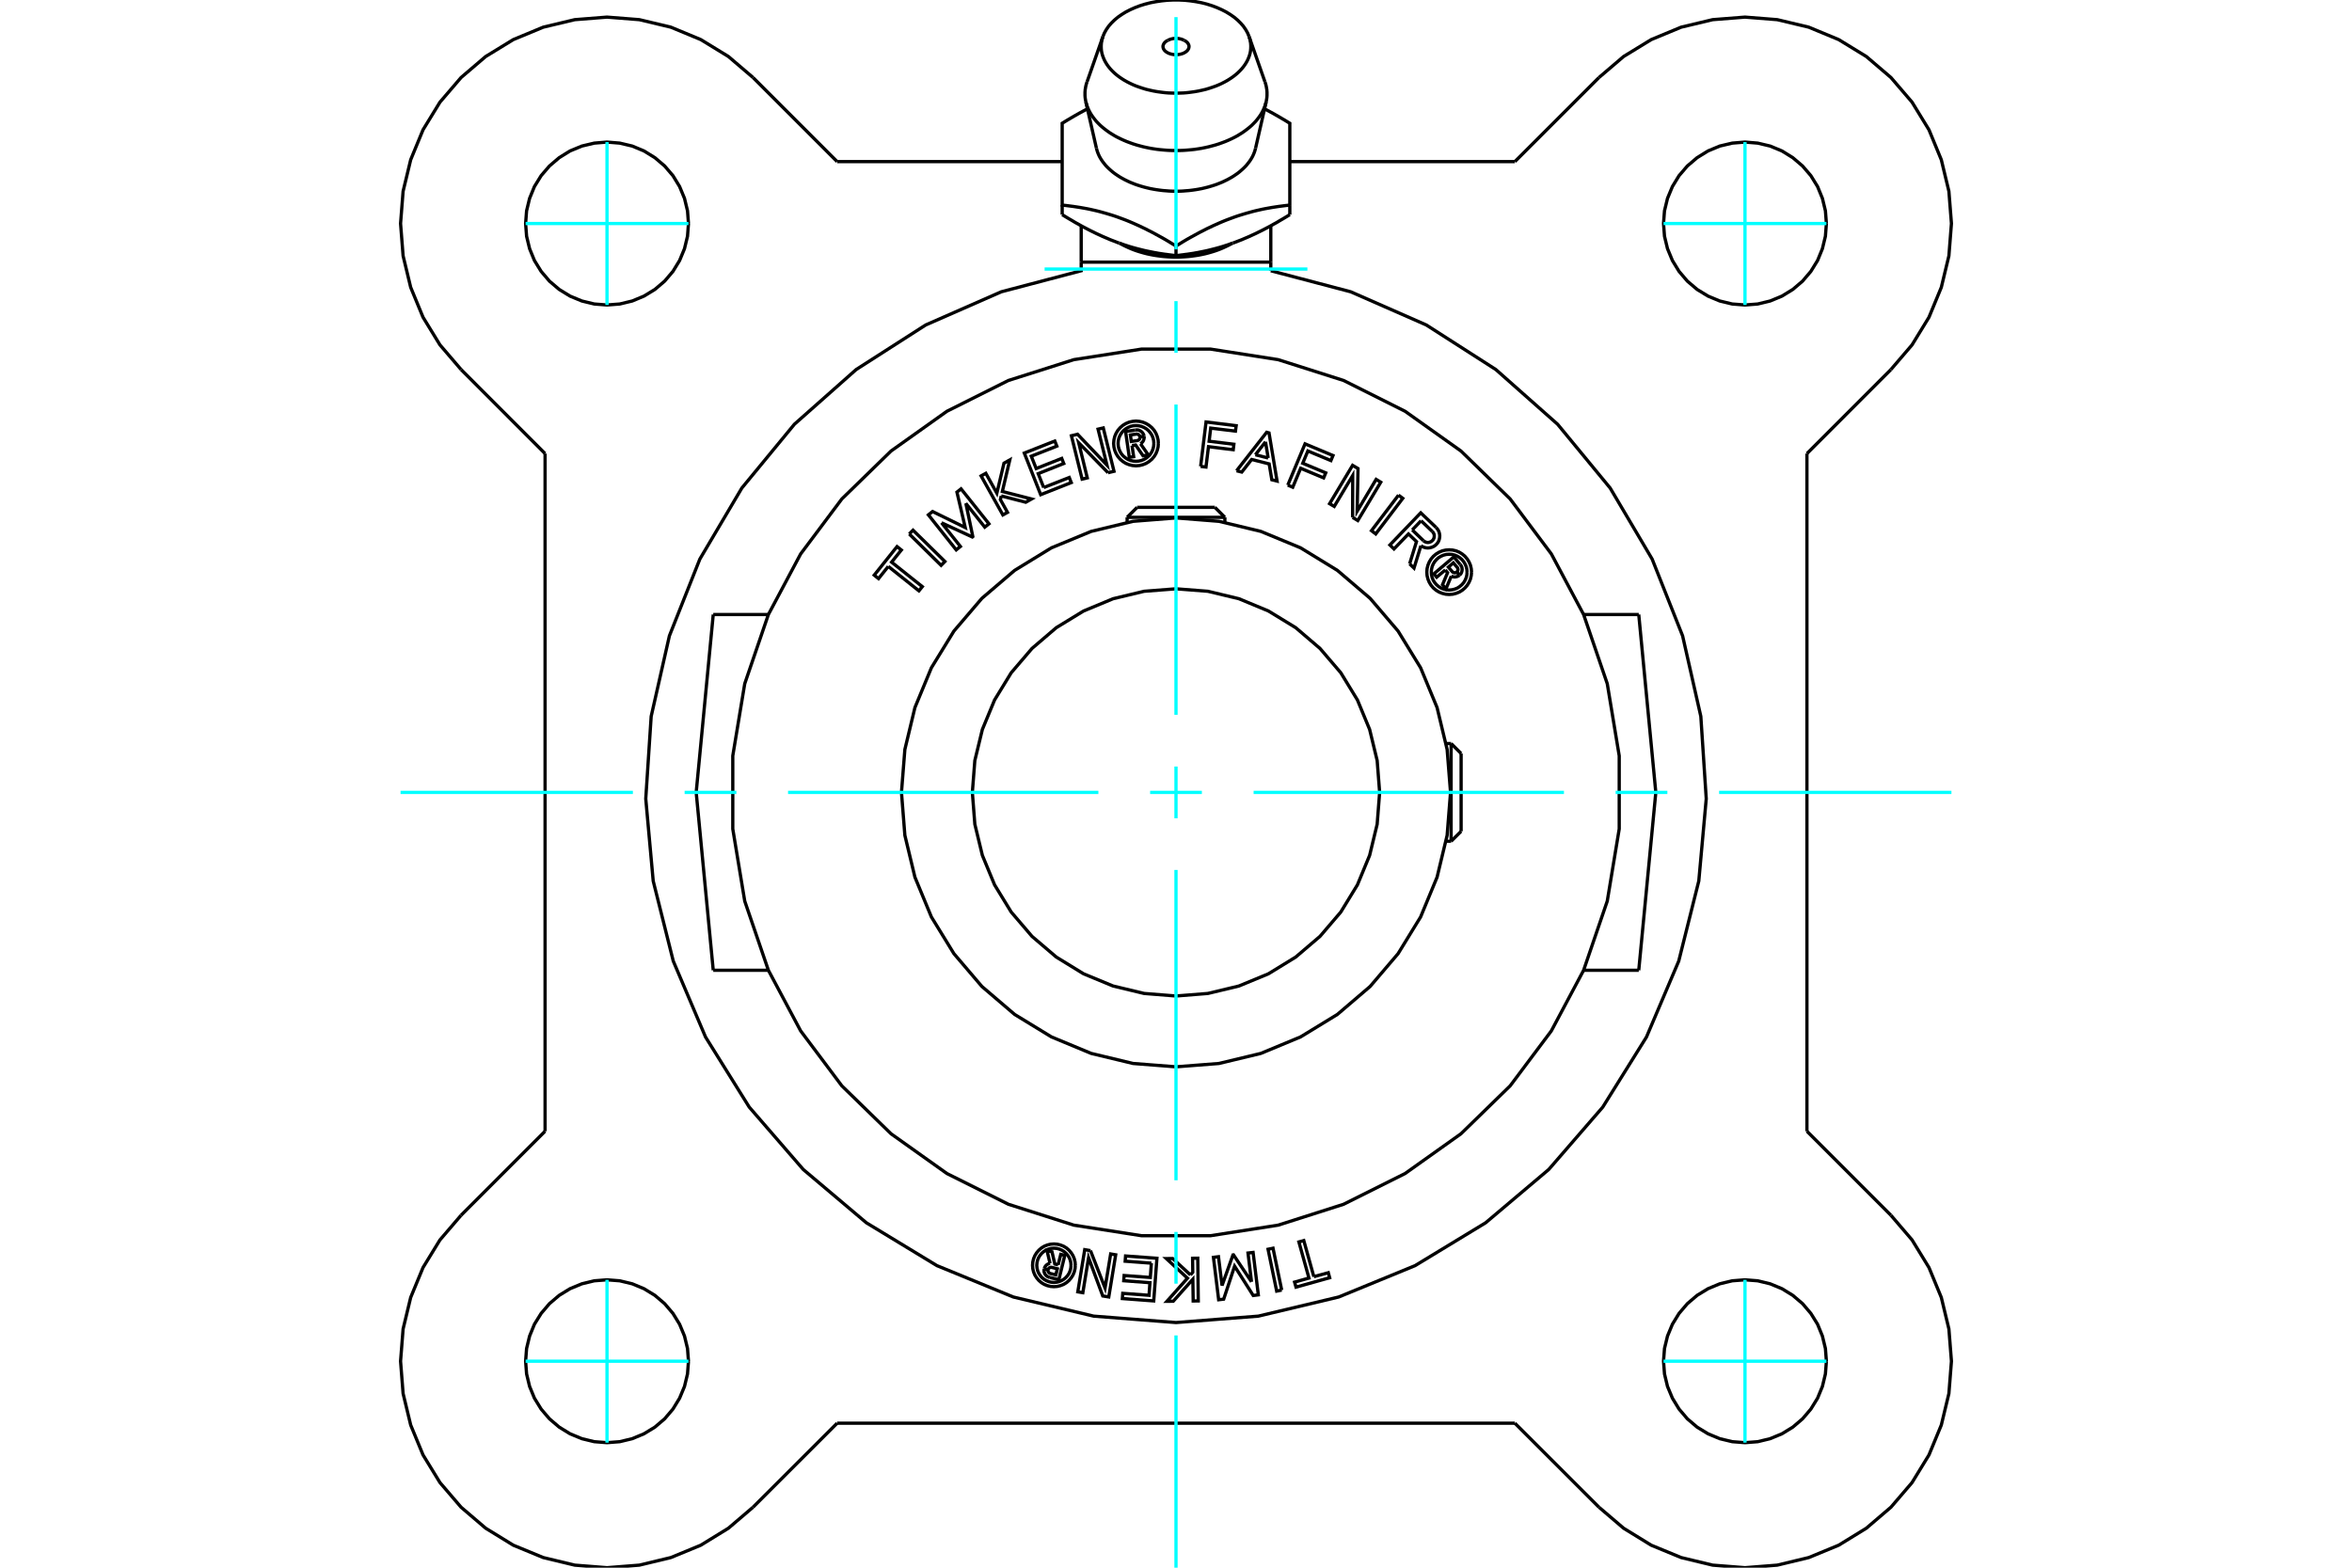 <?xml version="1.0" standalone="no"?>
<!DOCTYPE svg PUBLIC "-//W3C//DTD SVG 1.1//EN"
	"http://www.w3.org/Graphics/SVG/1.1/DTD/svg11.dtd">
<svg xmlns="http://www.w3.org/2000/svg" height="100%" width="100%" viewBox="0 0 36000 24000">
	<rect x="-1800" y="-1200" width="39600" height="26400" style="fill:#FFF"/>
	<g style="fill:none; fill-rule:evenodd" transform="matrix(1 0 0 1 0 0)">
		<g style="fill:none; stroke:#000; stroke-width:50; shape-rendering:geometricPrecision">
			<line x1="19742" y1="2474" x2="23187" y2="2474"/>
			<line x1="12813" y1="2474" x2="16258" y2="2474"/>
			<polyline points="16196,19364 16236,19204 16298,19219 16207,19591 16069,19557"/>
			<polyline points="15982,19425 15980,19442 15980,19460 15983,19477 15989,19494 15997,19509 16008,19523 16021,19535 16036,19545 16052,19552 16069,19557"/>
			<polyline points="15982,19425 16042,19439 16041,19447 16041,19454 16042,19462 16045,19469 16048,19475 16053,19481 16058,19487 16064,19491 16071,19494 16078,19497 16161,19517 16184,19424 16100,19403 16093,19402 16085,19402 16078,19403 16071,19405 16064,19408 16058,19413 16053,19418 16048,19424 16045,19430 16042,19437 15983,19423"/>
			<polyline points="16072,19342 16054,19346 16037,19353 16022,19363 16009,19375 15997,19390 15989,19406 15983,19423"/>
			<polyline points="16072,19342 16026,19146 16102,19164 16145,19351 16196,19364"/>
			<polyline points="17623,19338 17222,19308 17228,19228 17708,19263 17659,19916 17179,19880 17185,19800 17587,19830 17601,19637 17200,19607 17206,19527 17607,19557 17623,19338"/>
			<polyline points="19156,19624 19102,19183 19180,19174 19260,19823 19182,19833 18897,19384 18730,19889 18653,19898 18573,19249 18650,19239 18705,19680 18872,19212 18880,19211 19156,19624"/>
			<polyline points="20110,19545 20331,19484 20352,19561 19837,19705 19815,19628 20035,19566 19881,19013 19956,18992 20110,19545"/>
			<polyline points="19618,19750 19541,19766 19409,19125 19485,19109 19618,19750"/>
			<polyline points="18221,19518 18257,19477 18254,19263 18333,19262 18341,19916 18263,19917 18258,19584 17958,19921 17861,19922 18176,19568 17852,19268 17949,19267 18221,19518"/>
			<polyline points="16691,19146 16914,19718 17000,19197 17077,19210 16971,19855 16879,19840 16662,19255 16574,19790 16497,19777 16603,19131 16691,19146"/>
			<polyline points="16459,19371 16455,19320 16443,19270 16423,19222 16396,19179 16363,19140 16324,19106 16280,19079 16232,19060 16183,19048 16131,19044 16080,19048 16030,19060 15983,19079 15939,19106 15900,19140 15867,19179 15840,19222 15820,19270 15808,19320 15804,19371 15808,19422 15820,19472 15840,19520 15867,19563 15900,19602 15939,19636 15983,19663 16030,19682 16080,19694 16131,19698 16183,19694 16232,19682 16280,19663 16324,19636 16363,19602 16396,19563 16423,19520 16443,19472 16455,19422 16459,19371"/>
			<polyline points="16393,19371 16390,19330 16380,19290 16365,19252 16343,19217 16316,19186 16285,19159 16250,19138 16212,19122 16172,19112 16131,19109 16090,19112 16050,19122 16012,19138 15977,19159 15946,19186 15920,19217 15898,19252 15882,19290 15873,19330 15869,19371 15873,19412 15882,19452 15898,19490 15920,19525 15946,19556 15977,19583 16012,19604 16050,19620 16090,19630 16131,19633 16172,19630 16212,19620 16250,19604 16285,19583 16316,19556 16343,19525 16365,19490 16380,19452 16390,19412 16393,19371"/>
			<polyline points="11761,9408 11399,10467 11216,11571 11216,12690 11399,13795 11761,14854 12255,15782 12885,16623 13638,17357 14494,17966 15434,18436 16436,18756 17474,18918 18526,18918 19564,18756 20566,18436 21506,17966 22362,17357 23115,16623 23745,15782 24239,14854 24601,13795 24784,12690 24784,11571 24601,10467 24239,9408 23745,8480 23115,7639 22362,6905 21506,6296 20566,5825 19564,5506 18526,5344 17474,5344 16436,5506 15434,5825 14494,6296 13638,6905 12885,7639 12255,8480 11761,9408"/>
			<line x1="24239" y1="9408" x2="25083" y2="9408"/>
			<line x1="25083" y1="14854" x2="24239" y2="14854"/>
			<line x1="19451" y1="4145" x2="19451" y2="4013"/>
			<line x1="16549" y1="4013" x2="19451" y2="4013"/>
			<polyline points="16549,4013 16549,4145 15326,4467 14169,4975 13105,5657 12159,6495 11355,7471 10712,8559 10246,9734 9967,10967 9884,12228 9998,13487 10305,14713 10799,15876 11468,16949 12295,17904 13261,18720 14341,19376 15510,19856 16740,20149 18000,20247 19260,20149 20490,19856 21659,19376 22739,18720 23705,17904 24532,16949 25201,15876 25695,14713 26002,13487 26116,12228 26033,10967 25754,9734 25288,8559 24645,7471 23841,6495 22895,5657 21831,4975 20674,4467 19451,4145"/>
			<polyline points="25083,14854 25344,12131 25083,9408"/>
			<line x1="11761" y1="14854" x2="10917" y2="14854"/>
			<polyline points="10917,9408 10656,12131 10917,14854"/>
			<line x1="10917" y1="9408" x2="11761" y2="9408"/>
			<line x1="11526" y1="1187" x2="12813" y2="2474"/>
			<polyline points="11526,1187 11149,865 10726,606 10268,416 9786,301 9291,262 8797,301 8315,416 7857,606 7434,865 7057,1187 6734,1564 6475,1987 6286,2446 6170,2928 6131,3422 6170,3917 6286,4399 6475,4857 6734,5280 7057,5657"/>
			<line x1="8343" y1="6944" x2="7057" y2="5657"/>
			<line x1="8343" y1="17318" x2="8343" y2="6944"/>
			<line x1="7057" y1="18605" x2="8343" y2="17318"/>
			<polyline points="7057,18605 6734,18982 6475,19405 6286,19863 6170,20345 6131,20839 6170,21334 6286,21816 6475,22274 6734,22697 7057,23074 7434,23396 7857,23656 8315,23845 8797,23961 9291,24000 9786,23961 10268,23845 10726,23656 11149,23396 11526,23074"/>
			<line x1="12813" y1="21788" x2="11526" y2="23074"/>
			<line x1="23187" y1="21788" x2="12813" y2="21788"/>
			<line x1="24474" y1="23074" x2="23187" y2="21788"/>
			<polyline points="24474,23074 24851,23396 25274,23656 25732,23845 26214,23961 26709,24000 27203,23961 27685,23845 28143,23656 28566,23396 28943,23074 29266,22697 29525,22274 29714,21816 29830,21334 29869,20839 29830,20345 29714,19863 29525,19405 29266,18982 28943,18605"/>
			<line x1="27657" y1="17318" x2="28943" y2="18605"/>
			<line x1="27657" y1="6944" x2="27657" y2="17318"/>
			<line x1="28943" y1="5657" x2="27657" y2="6944"/>
			<polyline points="28943,5657 29266,5280 29525,4857 29714,4399 29830,3917 29869,3422 29830,2928 29714,2446 29525,1987 29266,1564 28943,1187 28566,865 28143,606 27685,416 27203,301 26709,262 26214,301 25732,416 25274,606 24851,865 24474,1187"/>
			<line x1="23187" y1="2474" x2="24474" y2="1187"/>
			<polyline points="10538,3422 10523,3227 10477,3037 10402,2856 10300,2689 10173,2541 10024,2414 9857,2311 9677,2236 9486,2191 9291,2175 9096,2191 8906,2236 8725,2311 8559,2414 8410,2541 8283,2689 8180,2856 8106,3037 8060,3227 8045,3422 8060,3617 8106,3807 8180,3988 8283,4155 8410,4304 8559,4431 8725,4533 8906,4608 9096,4654 9291,4669 9486,4654 9677,4608 9857,4533 10024,4431 10173,4304 10300,4155 10402,3988 10477,3807 10523,3617 10538,3422"/>
			<polyline points="10538,20839 10523,20644 10477,20454 10402,20273 10300,20107 10173,19958 10024,19831 9857,19729 9677,19654 9486,19608 9291,19593 9096,19608 8906,19654 8725,19729 8559,19831 8410,19958 8283,20107 8180,20273 8106,20454 8060,20644 8045,20839 8060,21034 8106,21225 8180,21405 8283,21572 8410,21721 8559,21848 8725,21950 8906,22025 9096,22071 9291,22086 9486,22071 9677,22025 9857,21950 10024,21848 10173,21721 10300,21572 10402,21405 10477,21225 10523,21034 10538,20839"/>
			<polyline points="27955,20839 27940,20644 27894,20454 27820,20273 27717,20107 27590,19958 27441,19831 27275,19729 27094,19654 26904,19608 26709,19593 26514,19608 26323,19654 26143,19729 25976,19831 25827,19958 25700,20107 25598,20273 25523,20454 25477,20644 25462,20839 25477,21034 25523,21225 25598,21405 25700,21572 25827,21721 25976,21848 26143,21950 26323,22025 26514,22071 26709,22086 26904,22071 27094,22025 27275,21950 27441,21848 27590,21721 27717,21572 27820,21405 27894,21225 27940,21034 27955,20839"/>
			<polyline points="27955,3422 27940,3227 27894,3037 27820,2856 27717,2689 27590,2541 27441,2414 27275,2311 27094,2236 26904,2191 26709,2175 26514,2191 26323,2236 26143,2311 25976,2414 25827,2541 25700,2689 25598,2856 25523,3037 25477,3227 25462,3422 25477,3617 25523,3807 25598,3988 25700,4155 25827,4304 25976,4431 26143,4533 26323,4608 26514,4654 26709,4669 26904,4654 27094,4608 27275,4533 27441,4431 27590,4304 27717,4155 27820,3988 27894,3807 27940,3617 27955,3422"/>
			<line x1="16549" y1="3456" x2="16549" y2="4013"/>
			<polyline points="17145,3727 17185,3749 17227,3770 17270,3790 17314,3809 17360,3827 17406,3843 17454,3858 17503,3872 17553,3885 17604,3896 17655,3906 17707,3914 17760,3921 17813,3927 17866,3931 17919,3934 17973,3936 18027,3936 18081,3934 18134,3931 18187,3927 18240,3921 18293,3914 18345,3906 18396,3896 18447,3885 18497,3872 18546,3858 18594,3843 18640,3827 18686,3809 18730,3790 18773,3770 18815,3749 18855,3727"/>
			<line x1="19451" y1="4013" x2="19451" y2="3456"/>
			<polyline points="18124,616 18135,622 18145,628 18154,635 18163,642 18170,649 18177,656 18183,664 18188,673 18192,681 18195,689 18198,698 18199,707 18199,715 18198,724 18196,733 18194,741 18190,750 18185,758 18180,766 18173,774 18166,781 18158,788 18149,795 18139,801 18129,807 18118,813 18106,818 18094,822 18082,826 18069,829 18055,832 18042,834 18028,836 18014,837 18000,837 17986,837 17972,836 17958,834 17945,832 17931,829 17918,826 17906,822 17894,818 17882,813 17871,807 17861,801 17851,795 17842,788 17834,781 17827,774 17820,766 17815,758 17810,750 17806,741 17804,733 17802,724 17801,715 17801,707 17802,698 17805,689 17808,681 17812,673 17817,664 17823,656 17830,649 17837,642 17846,635 17855,628 17865,622 17876,616"/>
			<polyline points="18871,3721 18848,3729 18825,3737 18802,3745 18778,3753 18755,3760 18732,3768 18709,3775 18685,3782 18662,3789 18639,3795 18615,3802 18591,3808 18568,3814 18544,3820 18520,3826 18496,3832 18471,3838 18447,3843 18423,3848 18398,3853 18373,3858 18348,3863 18323,3868 18297,3872 18272,3877 18246,3881 18219,3885 18193,3889 18166,3893 18139,3896 18112,3900 18085,3903 18057,3907 18029,3910 18000,3913"/>
			<polyline points="19742,3286 19713,3304 19685,3321 19657,3338 19630,3354 19602,3370 19575,3386 19549,3402 19522,3417 19496,3431 19470,3446 19445,3460 19419,3474 19394,3487 19369,3500 19344,3513 19319,3526 19295,3538 19270,3550 19246,3562 19222,3574 19198,3585 19174,3596 19150,3607 19127,3618 19103,3628 19080,3638 19056,3648 19033,3658 19010,3668 18987,3677 18963,3686 18940,3695 18917,3704 18894,3713 18871,3721"/>
			<line x1="19742" y1="3286" x2="19742" y2="3140"/>
			<polyline points="18000,3766 18057,3732 18112,3698 18166,3666 18219,3636 18272,3607 18323,3579 18373,3552 18423,3527 18471,3502 18520,3479 18568,3456 18615,3435 18662,3414 18709,3394 18755,3375 18802,3357 18848,3340 18894,3323 18940,3307 18987,3292 19033,3278 19080,3264 19127,3251 19174,3238 19222,3226 19270,3215 19319,3204 19369,3194 19419,3185 19470,3176 19522,3168 19575,3160 19630,3153 19685,3146 19742,3140"/>
			<line x1="18000" y1="3766" x2="18000" y2="3913"/>
			<polyline points="16782,2269 16790,2299 16800,2330 16812,2360 16826,2391 16842,2420 16860,2449 16880,2478 16902,2506 16925,2534 16951,2561 16978,2587 17007,2613 17037,2638 17069,2662 17103,2685 17138,2708 17175,2729 17213,2750 17252,2769 17292,2788 17334,2805 17377,2822 17421,2837 17466,2851 17511,2864 17558,2876 17605,2887 17653,2896 17701,2904 17750,2911 17800,2917 17850,2921 17900,2925 17950,2927 18000,2927 18050,2927 18100,2925 18150,2921 18200,2917 18250,2911 18299,2904 18347,2896 18395,2887 18442,2876 18489,2864 18534,2851 18579,2837 18623,2822 18666,2805 18708,2788 18748,2769 18787,2750 18825,2729 18862,2708 18897,2685 18931,2662 18963,2638 18993,2613 19022,2587 19049,2561 19075,2534 19098,2506 19120,2478 19140,2449 19158,2420 19174,2391 19188,2360 19200,2330 19210,2299 19218,2269"/>
			<polyline points="19742,3140 19742,1887 19730,1880 19718,1873 19706,1865 19694,1858 19683,1851 19671,1844 19660,1837 19648,1830 19637,1824 19625,1817 19614,1810 19603,1803 19591,1797 19580,1790 19569,1784 19558,1777 19547,1771 19536,1765 19525,1759 19514,1752 19503,1746 19492,1740 19482,1734 19471,1728 19460,1722 19449,1717 19439,1711 19428,1705 19418,1699 19407,1694 19397,1688 19386,1683 19376,1677 19365,1672 19355,1666"/>
			<polyline points="16645,1666 16635,1672 16624,1677 16614,1683 16603,1688 16593,1694 16582,1699 16572,1705 16561,1711 16551,1717 16540,1722 16529,1728 16518,1734 16508,1740 16497,1746 16486,1752 16475,1759 16464,1765 16453,1771 16442,1777 16431,1784 16420,1790 16409,1797 16397,1803 16386,1810 16375,1817 16363,1824 16352,1830 16340,1837 16329,1844 16317,1851 16306,1858 16294,1865 16282,1873 16270,1880 16258,1887 16258,3140 16315,3146 16370,3153 16425,3160 16478,3168 16530,3176 16581,3185 16631,3194 16681,3204 16730,3215 16778,3226 16826,3238 16873,3251 16920,3264 16967,3278 17013,3292 17060,3307 17106,3323 17152,3340 17198,3357 17245,3375 17291,3394 17338,3414 17385,3435 17432,3456 17480,3479 17529,3502 17577,3527 17627,3552 17677,3579 17728,3607 17781,3636 17834,3666 17888,3698 17943,3732 18000,3766"/>
			<polyline points="17129,3721 17106,3713 17083,3704 17060,3695 17037,3686 17013,3677 16990,3668 16967,3658 16944,3648 16920,3638 16897,3628 16873,3618 16850,3607 16826,3596 16802,3585 16778,3574 16754,3562 16730,3550 16705,3538 16681,3526 16656,3513 16631,3500 16606,3487 16581,3474 16555,3460 16530,3446 16504,3431 16478,3417 16451,3402 16425,3386 16398,3370 16370,3354 16343,3338 16315,3321 16287,3304 16258,3286"/>
			<polyline points="18000,3913 17971,3910 17943,3907 17915,3903 17888,3900 17861,3896 17834,3893 17807,3889 17781,3885 17754,3881 17728,3877 17703,3872 17677,3868 17652,3863 17627,3858 17602,3853 17577,3848 17553,3843 17529,3838 17504,3832 17480,3826 17456,3820 17432,3814 17409,3808 17385,3802 17361,3795 17338,3789 17315,3782 17291,3775 17268,3768 17245,3760 17222,3753 17198,3745 17175,3737 17152,3729 17129,3721"/>
			<line x1="16258" y1="3140" x2="16258" y2="3286"/>
			<polyline points="16620,1559 16630,1594 16641,1628 16655,1663 16671,1697 16689,1731 16709,1764 16732,1796 16756,1828 16783,1860 16812,1890 16842,1920 16875,1949 16910,1977 16946,2004 16984,2031 17024,2056 17065,2081 17108,2104 17153,2126 17199,2147 17246,2167 17294,2185 17344,2203 17395,2219 17446,2233 17499,2247 17553,2259 17607,2270 17662,2279 17717,2287 17773,2293 17830,2298 17886,2302 17943,2304 18000,2305"/>
			<polyline points="16639,1252 16636,1260 16633,1269 16630,1278 16628,1286 16625,1295 16623,1304 16621,1313 16619,1321 16617,1330 16616,1339 16614,1348 16613,1356 16611,1365 16610,1374 16609,1383 16609,1392 16608,1400 16607,1409 16607,1418 16607,1427 16607,1436 16607,1444 16607,1453 16607,1462 16608,1471 16608,1480 16609,1489 16610,1497 16611,1506 16612,1515 16614,1524 16615,1532 16617,1541 16618,1550 16620,1559"/>
			<polyline points="19380,1559 19382,1550 19383,1541 19385,1532 19386,1524 19388,1515 19389,1506 19390,1497 19391,1489 19392,1480 19392,1471 19393,1462 19393,1453 19393,1444 19393,1436 19393,1427 19393,1418 19393,1409 19392,1400 19391,1392 19391,1383 19390,1374 19389,1365 19387,1356 19386,1348 19384,1339 19383,1330 19381,1321 19379,1313 19377,1304 19375,1295 19372,1286 19370,1278 19367,1269 19364,1260 19361,1252"/>
			<polyline points="18000,2305 18057,2304 18114,2302 18170,2298 18227,2293 18283,2287 18338,2279 18393,2270 18447,2259 18501,2247 18554,2233 18605,2219 18656,2203 18706,2185 18754,2167 18801,2147 18847,2126 18892,2104 18935,2081 18976,2056 19016,2031 19054,2004 19090,1977 19125,1949 19158,1920 19188,1890 19217,1860 19244,1828 19268,1796 19291,1764 19311,1731 19329,1697 19345,1663 19359,1628 19370,1594 19380,1559"/>
			<polyline points="16881,561 16870,596 16862,632 16857,669 16855,705 16856,742 16859,778 16866,814 16876,850 16889,885 16904,920 16923,955 16944,989 16968,1022 16994,1054 17024,1086 17056,1117 17090,1146 17126,1174 17165,1201 17206,1227 17250,1252 17295,1275 17342,1297 17390,1317 17441,1335 17492,1352 17545,1368 17600,1381 17655,1393 17711,1403 17768,1411 17825,1418 17883,1423 17942,1425 18000,1426"/>
			<polyline points="19119,561 19097,507 19068,455 19033,404 18991,355 18944,309 18891,264 18832,223 18769,184 18701,149 18629,117 18553,88 18473,63 18391,42 18307,26 18220,13 18133,4 18044,0 17956,0 17867,4 17780,13 17693,26 17609,42 17527,63 17447,88 17371,117 17299,149 17231,184 17168,223 17109,264 17056,309 17009,355 16967,404 16932,455 16903,507 16881,561"/>
			<polyline points="18000,1426 18058,1425 18117,1423 18175,1418 18232,1411 18289,1403 18345,1393 18400,1381 18455,1368 18508,1352 18559,1335 18610,1317 18658,1297 18705,1275 18750,1252 18794,1227 18835,1201 18874,1174 18910,1146 18944,1117 18976,1086 19006,1054 19032,1022 19056,989 19077,955 19096,920 19111,885 19124,850 19134,814 19141,778 19144,742 19145,705 19143,669 19138,632 19130,596 19119,561"/>
			<polyline points="22122,8725 21990,8836 21947,8785 22252,8526 22348,8640"/>
			<polyline points="22340,8805 22353,8792 22364,8777 22372,8760 22377,8742 22380,8724 22379,8706 22376,8687 22369,8670 22360,8654 22348,8640"/>
			<polyline points="22340,8805 22299,8756 22304,8751 22309,8744 22312,8737 22315,8729 22316,8722 22316,8714 22314,8706 22312,8698 22308,8691 22303,8685 22245,8617 22169,8682 22228,8751 22233,8756 22239,8761 22246,8765 22254,8767 22261,8768 22269,8769 22277,8767 22284,8765 22291,8762 22298,8757 22339,8806"/>
			<polyline points="22214,8820 22232,8827 22250,8832 22269,8833 22288,8830 22306,8825 22323,8817 22339,8806"/>
			<polyline points="22214,8820 22132,9014 22079,8952 22157,8767 22122,8725"/>
			<polyline points="21406,7580 21471,7629 21057,8174 20992,8124 21406,7580"/>
			<polyline points="19711,7427 19975,6795 20403,6974 20371,7051 20018,6904 19940,7092 20292,7239 20260,7316 19908,7169 19787,7459 19711,7427"/>
			<polyline points="18377,7140 18460,6460 18921,6517 18910,6600 18531,6554 18507,6755 18886,6801 18876,6885 18497,6838 18459,7150 18377,7140"/>
			<line x1="19411" y1="7012" x2="19370" y2="6764"/>
			<line x1="19215" y1="6962" x2="19411" y2="7012"/>
			<line x1="19370" y1="6764" x2="19215" y2="6962"/>
			<polyline points="18927,7207 19388,6618 19424,6628 19547,7365 19467,7345 19426,7102 19158,7034 19007,7227 18927,7207"/>
			<polyline points="20703,7921 20705,7279 20422,7753 20351,7711 20703,7124 20786,7173 20773,7826 21063,7339 21134,7382 20783,7969 20703,7921"/>
			<line x1="21751" y1="7972" x2="21616" y2="8113"/>
			<line x1="21923" y1="8136" x2="21751" y2="7972"/>
			<polyline points="21787,8277 21799,8287 21813,8295 21827,8300 21842,8304 21857,8305 21873,8303 21887,8299 21901,8293 21914,8285 21926,8274 21936,8263 21943,8249 21949,8235 21952,8220 21953,8205 21952,8189 21948,8174 21941,8160 21933,8147 21923,8136"/>
			<line x1="21616" y1="8113" x2="21787" y2="8277"/>
			<polyline points="21576,8632 21681,8292 21558,8174 21337,8404 21274,8343 21746,7851 21981,8075"/>
			<polyline points="21749,8354 21773,8369 21800,8380 21828,8387 21857,8389 21885,8386 21913,8379 21940,8368 21964,8353 21985,8334 22004,8312 22019,8287 22029,8260 22035,8232 22037,8204 22034,8175 22027,8147 22016,8121 22000,8097 21981,8075"/>
			<polyline points="21749,8354 21643,8697 21576,8632"/>
			<polyline points="22524,8759 22519,8705 22507,8653 22486,8604 22458,8558 22423,8517 22382,8482 22337,8454 22287,8433 22235,8421 22181,8417 22128,8421 22076,8433 22026,8454 21980,8482 21939,8517 21904,8558 21876,8604 21856,8653 21843,8705 21839,8759 21843,8812 21856,8865 21876,8914 21904,8960 21939,9001 21980,9036 22026,9064 22076,9084 22128,9097 22181,9101 22235,9097 22287,9084 22337,9064 22382,9036 22423,9001 22458,8960 22486,8914 22507,8865 22519,8812 22524,8759"/>
			<polyline points="22455,8759 22452,8716 22442,8674 22425,8635 22403,8598 22375,8565 22342,8537 22306,8515 22266,8498 22224,8488 22181,8485 22138,8488 22097,8498 22057,8515 22020,8537 21988,8565 21960,8598 21937,8635 21921,8674 21911,8716 21908,8759 21911,8802 21921,8843 21937,8883 21960,8920 21988,8952 22020,8980 22057,9003 22097,9019 22138,9029 22181,9033 22224,9029 22266,9019 22306,9003 22342,8980 22375,8952 22403,8920 22425,8883 22442,8843 22452,8802 22455,8759"/>
			<polyline points="15975,7464 16366,7310 16397,7388 15929,7573 15678,6936 16145,6752 16176,6830 15785,6984 15860,7173 16251,7018 16282,7096 15891,7251 15975,7464"/>
			<polyline points="14411,8003 14700,8366 14636,8418 14210,7882 14274,7831 14774,8076 14647,7534 14710,7484 15137,8019 15073,8070 14784,7707 14890,8215 14883,8221 14411,8003"/>
			<polyline points="13596,8671 13447,8858 13381,8805 13730,8368 13796,8420 13647,8606 14117,8981 14065,9045 13596,8671"/>
			<polyline points="13917,8175 13975,8117 14463,8596 14405,8655 13917,8175"/>
			<polyline points="15325,7592 15312,7648 15421,7844 15350,7883 15017,7286 15089,7246 15258,7550 15367,7091 15456,7041 15342,7524 15789,7639 15700,7689 15325,7592"/>
			<polyline points="16960,7237 16511,6779 16642,7316 16563,7335 16399,6671 16493,6648 16943,7120 16807,6570 16887,6551 17051,7215 16960,7237"/>
			<polyline points="17730,6789 17726,6735 17713,6683 17693,6633 17665,6587 17630,6547 17589,6512 17543,6484 17493,6463 17441,6451 17388,6446 17334,6451 17282,6463 17232,6484 17186,6512 17146,6547 17111,6587 17083,6633 17062,6683 17050,6735 17045,6789 17050,6842 17062,6894 17083,6944 17111,6990 17146,7031 17186,7065 17232,7094 17282,7114 17334,7127 17388,7131 17441,7127 17493,7114 17543,7094 17589,7065 17630,7031 17665,6990 17693,6944 17713,6894 17726,6842 17730,6789"/>
			<polyline points="17327,6821 17352,6991 17285,7001 17228,6605 17376,6584"/>
			<polyline points="17511,6679 17507,6661 17500,6644 17490,6628 17478,6614 17464,6602 17448,6593 17431,6586 17413,6582 17394,6582 17376,6584"/>
			<polyline points="17511,6679 17448,6688 17446,6680 17443,6673 17439,6666 17434,6660 17428,6655 17421,6651 17414,6648 17406,6646 17398,6645 17390,6646 17302,6659 17316,6758 17406,6745 17413,6744 17420,6741 17427,6737 17433,6732 17438,6726 17443,6720 17446,6712 17448,6705 17449,6697 17448,6689 17512,6680"/>
			<polyline points="17457,6794 17472,6783 17486,6769 17497,6754 17505,6736 17510,6718 17513,6699 17512,6680"/>
			<polyline points="17457,6794 17577,6966 17496,6978 17382,6813 17327,6821"/>
			<polyline points="17661,6789 17658,6746 17648,6704 17632,6664 17609,6628 17581,6595 17549,6567 17512,6545 17472,6528 17430,6518 17388,6515 17345,6518 17303,6528 17263,6545 17227,6567 17194,6595 17166,6628 17144,6664 17127,6704 17117,6746 17114,6789 17117,6831 17127,6873 17144,6913 17166,6950 17194,6982 17227,7010 17263,7033 17303,7049 17345,7059 17388,7062 17430,7059 17472,7049 17512,7033 17549,7010 17581,6982 17609,6950 17632,6913 17648,6873 17658,6831 17661,6789"/>
			<polyline points="21117,12131 21079,11643 20964,11168 20777,10716 20522,10299 20204,9927 19832,9609 19415,9354 18963,9166 18488,9052 18000,9014 17512,9052 17037,9166 16585,9354 16168,9609 15796,9927 15478,10299 15223,10716 15036,11168 14921,11643 14883,12131 14921,12618 15036,13094 15223,13546 15478,13963 15796,14335 16168,14652 16585,14908 17037,15095 17512,15209 18000,15248 18488,15209 18963,15095 19415,14908 19832,14652 20204,14335 20522,13963 20777,13546 20964,13094 21079,12618 21117,12131"/>
			<polyline points="22202,12131 22150,11474 21996,10832 21744,10223 21399,9661 20971,9160 20470,8732 19907,8387 19298,8135 18657,7981 18000,7929 17343,7981 16702,8135 16093,8387 15530,8732 15029,9160 14601,9661 14256,10223 14004,10832 13850,11474 13798,12131 13850,12788 14004,13429 14256,14038 14601,14600 15029,15102 15530,15530 16093,15874 16702,16127 17343,16281 18000,16332 18657,16281 19298,16127 19907,15874 20470,15530 20971,15102 21399,14600 21744,14038 21996,13429 22150,12788 22202,12131"/>
			<line x1="17252" y1="7920" x2="18748" y2="7920"/>
			<line x1="17405" y1="7767" x2="18595" y2="7767"/>
			<line x1="22211" y1="11383" x2="22211" y2="12879"/>
			<line x1="22364" y1="11536" x2="22364" y2="12726"/>
			<polyline points="18124,616 18085,600 18043,590 18000,587 17957,590 17915,600 17876,616"/>
			<line x1="16620" y1="1559" x2="16782" y2="2269"/>
			<line x1="19218" y1="2269" x2="19380" y2="1559"/>
			<line x1="16881" y1="561" x2="16639" y2="1252"/>
			<line x1="19361" y1="1252" x2="19119" y2="561"/>
			<line x1="17252" y1="7920" x2="17252" y2="7996"/>
			<line x1="18748" y1="7996" x2="18748" y2="7920"/>
			<line x1="17405" y1="7767" x2="17252" y2="7920"/>
			<line x1="18748" y1="7920" x2="18595" y2="7767"/>
			<line x1="22211" y1="11383" x2="22134" y2="11383"/>
			<line x1="22134" y1="12879" x2="22211" y2="12879"/>
			<line x1="22364" y1="11536" x2="22211" y2="11383"/>
			<line x1="22211" y1="12879" x2="22364" y2="12726"/>
		</g>
		<g style="fill:none; stroke:#0FF; stroke-width:50; shape-rendering:geometricPrecision">
			<line x1="18000" y1="24000" x2="18000" y2="20444"/>
			<line x1="18000" y1="19652" x2="18000" y2="18860"/>
			<line x1="18000" y1="18069" x2="18000" y2="13318"/>
			<line x1="18000" y1="12527" x2="18000" y2="11735"/>
			<line x1="18000" y1="10943" x2="18000" y2="6193"/>
			<line x1="18000" y1="5401" x2="18000" y2="4610"/>
			<line x1="18000" y1="3818" x2="18000" y2="262"/>
			<line x1="6131" y1="12131" x2="9687" y2="12131"/>
			<line x1="10479" y1="12131" x2="11271" y2="12131"/>
			<line x1="12062" y1="12131" x2="16812" y2="12131"/>
			<line x1="17604" y1="12131" x2="18396" y2="12131"/>
			<line x1="19188" y1="12131" x2="23938" y2="12131"/>
			<line x1="24729" y1="12131" x2="25521" y2="12131"/>
			<line x1="26313" y1="12131" x2="29869" y2="12131"/>
			<line x1="9291" y1="4669" x2="9291" y2="2175"/>
			<line x1="8045" y1="3422" x2="10538" y2="3422"/>
			<line x1="8045" y1="20839" x2="10538" y2="20839"/>
			<line x1="9291" y1="22086" x2="9291" y2="19593"/>
			<line x1="26709" y1="22086" x2="26709" y2="19593"/>
			<line x1="25462" y1="20839" x2="27955" y2="20839"/>
			<line x1="25462" y1="3422" x2="27955" y2="3422"/>
			<line x1="26709" y1="4669" x2="26709" y2="2175"/>
			<line x1="15989" y1="4119" x2="20011" y2="4119"/>
		</g>
	</g>
</svg>

